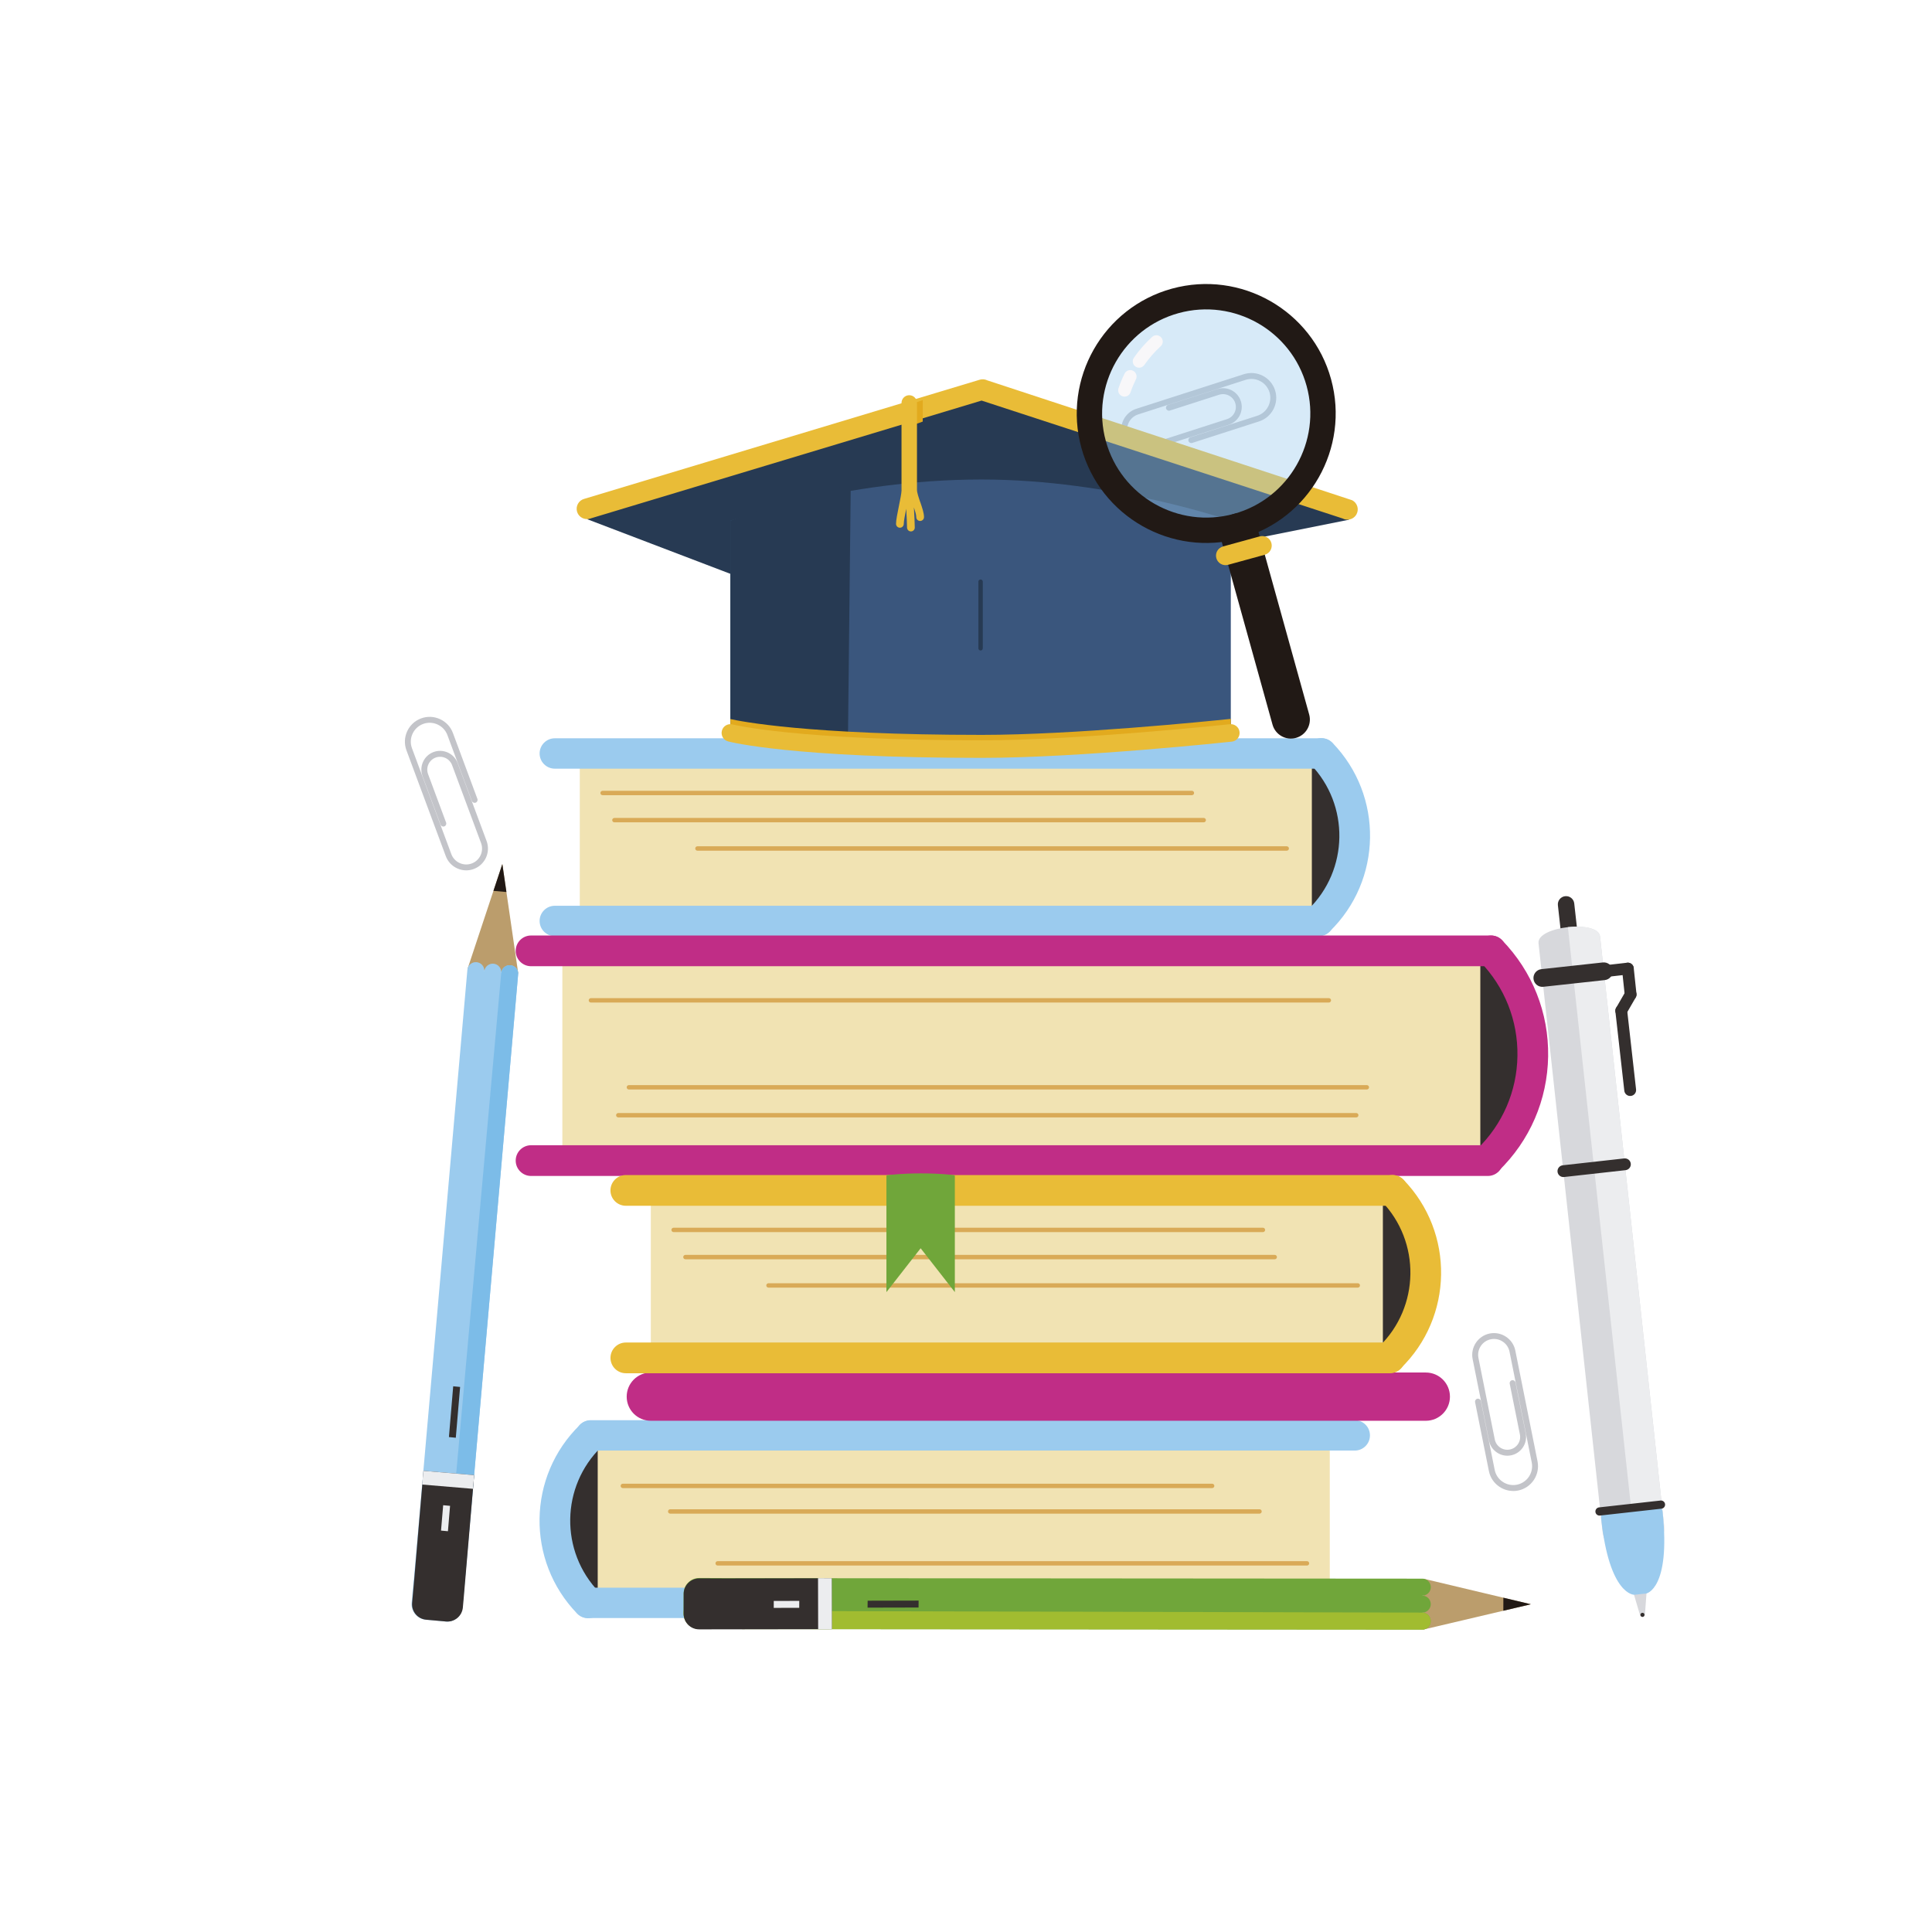 <svg viewBox="0 0 800 800" xmlns="http://www.w3.org/2000/svg">
  <defs>
    <style>
      .cls-1 {
        fill: #bb9d6c;
      }

      .cls-2 {
        fill: #273a53;
      }

      .cls-3 {
        fill: #342f2e;
      }

      .cls-4 {
        fill: #d7d8dc;
      }

      .cls-5 {
        fill: #7cbce8;
      }

      .cls-6 {
        fill: #70a63a;
      }

      .cls-7 {
        fill: #fff;
      }

      .cls-8 {
        fill: #f1e3b3;
      }

      .cls-9 {
        fill: #e9bc37;
      }

      .cls-10 {
        opacity: .4;
      }

      .cls-11 {
        fill: #a1bc30;
      }

      .cls-12 {
        fill: #ecedef;
      }

      .cls-13 {
        fill: #e2aa1e;
      }

      .cls-14 {
        fill: #211915;
      }

      .cls-15 {
        fill: #d9aa57;
      }

      .cls-16 {
        fill: #c3c4c9;
      }

      .cls-17 {
        fill: #f8f7f9;
      }

      .cls-18 {
        fill: #3a567d;
      }

      .cls-19 {
        fill: #c02d86;
      }

      .cls-20 {
        fill: #9bcbee;
      }
    </style>
  </defs>
  <g data-sanitized-data-name="Livello 2" data-name="Livello 2" id="Livello_2">
    <rect height="800" width="800" class="cls-7"></rect>
  </g>
  <g data-sanitized-data-name="Livello 1" data-name="Livello 1" id="Livello_1">
    <g>
      <circle r="5.56" cy="344.51" cx="561.15" class="cls-7"></circle>
      <path d="M603.72,348.55c-2.23,0-4.05-1.81-4.05-4.05,0-21.24-17.28-38.53-38.53-38.53-2.23,0-4.05-1.81-4.05-4.05s1.81-4.05,4.05-4.05c25.71,0,46.62,20.91,46.62,46.62,0,2.23-1.81,4.05-4.05,4.05Z" class="cls-7"></path>
      <path d="M583.49,348.55c-2.23,0-4.05-1.81-4.05-4.05,0-10.09-8.2-18.29-18.29-18.29-2.23,0-4.05-1.81-4.05-4.05s1.81-4.05,4.05-4.05c14.55,0,26.39,11.84,26.39,26.39,0,2.23-1.81,4.05-4.05,4.05Z" class="cls-7"></path>
    </g>
    <g>
      <path d="M473.28,186.86c-3.81,0-7.35-2.43-8.58-6.25-1.52-4.73,1.09-9.81,5.82-11.33l44.53-14.33c5.39-1.73,11.18,1.24,12.92,6.63,1.73,5.39-1.24,11.18-6.63,12.92l-27.68,8.91c-.64.21-1.33-.15-1.54-.79-.21-.64.15-1.33.79-1.54l27.68-8.91c4.1-1.32,6.37-5.74,5.05-9.84-.64-1.98-2.01-3.6-3.88-4.55-1.86-.96-3.98-1.13-5.96-.5l-44.53,14.33c-3.44,1.11-5.34,4.81-4.24,8.26,1.11,3.44,4.82,5.34,8.26,4.24l32.78-10.55c2.78-.9,4.32-3.89,3.42-6.68-.9-2.78-3.88-4.32-6.68-3.43l-20.4,6.56c-.64.21-1.33-.15-1.54-.79-.21-.64.15-1.33.79-1.54l20.4-6.56c4.07-1.32,8.44.94,9.75,5,1.31,4.07-.93,8.44-5,9.75l-32.78,10.55c-.91.29-1.84.43-2.75.43Z" class="cls-16"></path>
      <g>
        <path d="M547.15,381.17h-8.39v-69.17h8.39s13.83,26.03,13.83,34.68-13.83,34.49-13.83,34.49Z" class="cls-3"></path>
        <path d="M546.11,387.53c-1.66,0-3.32-.65-4.56-1.93-2.44-2.52-2.38-6.54.14-8.99,16.85-16.34,17.26-43.34.92-60.18-2.44-2.52-2.38-6.54.14-8.99,2.52-2.44,6.54-2.39,8.99.14,21.22,21.88,20.68,56.94-1.19,78.16-1.23,1.2-2.83,1.79-4.43,1.79Z" class="cls-20"></path>
        <rect height="69.35" width="303.13" y="312" x="240.08" class="cls-8"></rect>
        <path d="M547.17,318.29H229.73c-3.47,0-6.29-2.82-6.29-6.29s2.82-6.29,6.29-6.29h317.44c3.47,0,6.29,2.82,6.29,6.29s-2.82,6.29-6.29,6.29Z" class="cls-20"></path>
        <path d="M546.11,387.64H229.73c-3.47,0-6.29-2.82-6.29-6.29s2.82-6.29,6.29-6.29h316.38c3.47,0,6.29,2.82,6.29,6.29s-2.82,6.29-6.29,6.29Z" class="cls-20"></path>
        <path d="M493.54,329.27h-244.02c-.5,0-.91-.41-.91-.91s.41-.91.91-.91h244.02c.5,0,.91.41.91.91s-.41.91-.91.91Z" class="cls-15"></path>
        <path d="M498.43,340.51h-244.02c-.5,0-.91-.41-.91-.91s.41-.91.91-.91h244.02c.5,0,.91.41.91.91s-.41.91-.91.91Z" class="cls-15"></path>
        <path d="M532.81,352.25h-244.02c-.5,0-.91-.41-.91-.91s.41-.91.91-.91h244.02c.5,0,.91.41.91.91s-.41.91-.91.91Z" class="cls-15"></path>
      </g>
      <g>
        <path d="M243.56,594.54h8.39v69.17h-8.39s-13.83-26.03-13.83-34.68,13.83-34.49,13.83-34.49Z" class="cls-3"></path>
        <rect height="69.35" width="303.13" y="594.36" x="247.5" class="cls-8"></rect>
        <g>
          <path d="M243.54,670.07c-1.66,0-3.32-.65-4.56-1.93-21.22-21.88-20.68-56.94,1.19-78.16,2.52-2.44,6.54-2.38,8.99.14,2.44,2.52,2.38,6.54-.14,8.99-16.84,16.34-17.26,43.34-.92,60.18,2.44,2.52,2.38,6.54-.14,8.99-1.23,1.2-2.83,1.79-4.43,1.79Z" class="cls-20"></path>
          <path d="M560.98,670H243.54c-3.47,0-6.29-2.82-6.29-6.29s2.82-6.29,6.29-6.29h317.44c3.47,0,6.29,2.82,6.29,6.29s-2.82,6.29-6.29,6.29Z" class="cls-20"></path>
          <path d="M560.98,600.65H244.6c-3.47,0-6.29-2.82-6.29-6.29s2.82-6.29,6.29-6.29h316.38c3.47,0,6.29,2.82,6.29,6.29s-2.82,6.29-6.29,6.29Z" class="cls-20"></path>
          <path d="M541.19,648.26h-244.02c-.5,0-.91-.41-.91-.91s.41-.91.91-.91h244.02c.5,0,.91.41.91.91s-.41.91-.91.91Z" class="cls-15"></path>
          <path d="M521.54,626.77h-244.02c-.5,0-.91-.41-.91-.91s.41-.91.91-.91h244.02c.5,0,.91.41.91.91s-.41.91-.91.91Z" class="cls-15"></path>
          <path d="M501.92,616.19h-244.02c-.5,0-.91-.41-.91-.91s.41-.91.91-.91h244.02c.5,0,.91.41.91.91s-.41.91-.91.91Z" class="cls-15"></path>
        </g>
      </g>
      <path d="M590.4,588.31h-320.91c-5.52,0-9.99-4.47-9.99-9.99s4.47-9.99,9.99-9.99h320.91c5.52,0,9.99,4.47,9.99,9.99s-4.47,9.99-9.99,9.99Z" class="cls-19"></path>
      <g>
        <path d="M617.37,480.35h-10.5v-86.61h10.5s17.32,32.59,17.32,43.42-17.32,43.19-17.32,43.19Z" class="cls-3"></path>
        <path d="M616.08,486.71c-1.66,0-3.32-.65-4.56-1.93-2.44-2.52-2.38-6.54.14-8.99,10.53-10.22,16.46-23.91,16.68-38.57.22-14.65-5.28-28.52-15.5-39.06-2.44-2.52-2.38-6.54.14-8.99,2.52-2.44,6.54-2.38,8.99.14,12.58,12.97,19.36,30.06,19.08,48.1s-7.57,34.92-20.55,47.5c-1.23,1.2-2.83,1.79-4.43,1.79Z" class="cls-19"></path>
        <rect height="86.84" width="380.11" y="393.74" x="232.86" class="cls-8"></rect>
        <path d="M617.4,400.09H219.9c-3.51,0-6.36-2.85-6.36-6.36s2.85-6.36,6.36-6.36h397.5c3.51,0,6.36,2.85,6.36,6.36s-2.85,6.36-6.36,6.36Z" class="cls-19"></path>
        <path d="M616.08,486.94H219.9c-3.51,0-6.36-2.85-6.36-6.36s2.85-6.36,6.36-6.36h396.18c3.51,0,6.36,2.85,6.36,6.36s-2.85,6.36-6.36,6.36Z" class="cls-19"></path>
        <path d="M550.25,415.13H244.68c-.5,0-.91-.41-.91-.91s.41-.91.91-.91h305.57c.5,0,.91.41.91.91s-.41.91-.91.91Z" class="cls-15"></path>
        <path d="M565.98,451.14h-305.57c-.5,0-.91-.41-.91-.91s.41-.91.91-.91h305.57c.5,0,.91.41.91.91s-.41.91-.91.91Z" class="cls-15"></path>
        <path d="M561.59,462.7h-305.57c-.5,0-.91-.41-.91-.91s.41-.91.91-.91h305.57c.5,0,.91.41.91.91s-.41.91-.91.91Z" class="cls-15"></path>
      </g>
      <g>
        <path d="M576.56,562.09h-8.39v-69.17h8.39s13.83,26.03,13.83,34.68-13.83,34.49-13.83,34.49Z" class="cls-3"></path>
        <path d="M575.53,568.45c-1.66,0-3.32-.65-4.56-1.93-2.44-2.52-2.38-6.54.14-8.99,16.84-16.34,17.26-43.34.92-60.18-2.44-2.52-2.38-6.54.14-8.99,2.52-2.44,6.54-2.38,8.99.14,21.22,21.88,20.68,56.94-1.2,78.16-1.23,1.2-2.83,1.79-4.43,1.79Z" class="cls-9"></path>
        <rect height="69.35" width="303.13" y="492.92" x="269.49" class="cls-8"></rect>
        <path d="M576.58,499.28h-317.44c-3.51,0-6.36-2.85-6.36-6.36s2.85-6.36,6.36-6.36h317.44c3.51,0,6.36,2.85,6.36,6.36s-2.85,6.36-6.36,6.36Z" class="cls-9"></path>
        <path d="M575.53,568.63h-316.38c-3.51,0-6.36-2.85-6.36-6.36s2.85-6.36,6.36-6.36h316.38c3.51,0,6.36,2.85,6.36,6.36s-2.85,6.36-6.36,6.36Z" class="cls-9"></path>
        <path d="M522.95,510.19h-244.02c-.5,0-.91-.41-.91-.91s.41-.91.91-.91h244.02c.5,0,.91.41.91.91s-.41.91-.91.91Z" class="cls-15"></path>
        <path d="M527.84,521.44h-244.02c-.5,0-.91-.41-.91-.91s.41-.91.91-.91h244.02c.5,0,.91.41.91.91s-.41.91-.91.91Z" class="cls-15"></path>
        <path d="M562.23,533.18h-244.02c-.5,0-.91-.41-.91-.91s.41-.91.91-.91h244.02c.5,0,.91.41.91.91s-.41.91-.91.91Z" class="cls-15"></path>
        <path d="M395.39,535.04l-14.17-18.16-14.17,18.16v-48.07c0-.17.12-.31.29-.33,1.23-.16,6.34-.77,13.88-.77,8.27,0,12.78.59,13.89.76.16.02.27.16.27.33v48.07Z" class="cls-6"></path>
      </g>
      <g>
        <polygon points="208.01 357.78 193.59 401.22 214.6 403.1 208.01 357.78" class="cls-1"></polygon>
        <polygon points="208.01 357.78 204.32 368.89 209.7 369.36 208.01 357.78" class="cls-14"></polygon>
        <path d="M214.56,403.49c.17-1.93-1.25-3.64-3.19-3.82-1.93-.17-3.64,1.25-3.82,3.19.17-1.93-1.25-3.64-3.19-3.82-1.93-.17-3.64,1.25-3.82,3.19.17-1.93-1.25-3.64-3.19-3.82-1.93-.17-3.64,1.25-3.82,3.19l-22.21,252.82h-.04s-.83,9.29-.83,9.29c-.32,3.53,2.29,6.65,5.82,6.96l8.23.74c3.53.32,6.65-2.29,6.96-5.82l.31-3.43h.04s22.73-258.67,22.73-258.67Z" class="cls-20"></path>
        <path d="M214.56,403.49c.17-1.93-1.25-3.64-3.19-3.82-1.93-.17-3.64,1.25-3.82,3.19.16-1.82-21.63,239.86-24.08,268.46l1.04.09c3.53.32,6.65-2.29,6.96-5.82l.31-3.43h.04s22.73-258.67,22.73-258.67Z" class="cls-5"></path>
        <path d="M175.35,609.05l-3.87,45.39-.83,9.29c-.32,3.53,2.29,6.65,5.82,6.96l8.23.74c3.53.32,6.65-2.29,6.96-5.82l.31-3.43,4.38-51.36-20.99-1.77Z" class="cls-3"></path>
        <polygon points="175.32 609.05 174.81 614.72 195.84 616.49 196.36 610.82 175.32 609.05" class="cls-12"></polygon>
        <polygon points="190.52 574.31 187.66 574.03 185.89 595.06 188.74 595.34 190.52 574.31" class="cls-3"></polygon>
        <polygon points="186.36 623.54 183.51 623.28 182.62 633.79 185.48 634.05 186.36 623.54" class="cls-12"></polygon>
      </g>
      <path d="M193.06,360.4c-1.28,0-2.56-.28-3.76-.83-2.19-1.01-3.86-2.8-4.7-5.04l-16.3-43.85c-1.97-5.31.74-11.23,6.05-13.2,2.56-.96,5.35-.85,7.85.3,2.5,1.14,4.4,3.19,5.35,5.75l10.13,27.26c.24.63-.09,1.34-.72,1.57-.63.24-1.34-.09-1.57-.72l-10.13-27.26c-.72-1.95-2.17-3.5-4.08-4.38-1.9-.87-4.03-.95-5.98-.23-4.04,1.5-6.11,6.01-4.61,10.06l16.3,43.85c1.26,3.39,5.05,5.12,8.44,3.87,3.39-1.26,5.13-5.05,3.87-8.44l-12-32.28c-1.02-2.74-4.08-4.14-6.82-3.13-2.74,1.02-4.14,4.08-3.13,6.82l7.47,20.09c.24.63-.09,1.34-.72,1.57-.63.24-1.34-.09-1.57-.72l-7.47-20.09c-1.49-4,.56-8.48,4.56-9.97,4.01-1.49,8.48.56,9.97,4.57l12,32.28c1.73,4.66-.65,9.85-5.31,11.58-1.01.38-2.07.57-3.12.57Z" class="cls-16"></path>
      <path d="M626.58,617.38c-2,0-3.96-.59-5.68-1.73-2.29-1.52-3.85-3.84-4.38-6.52l-5.72-28.51c-.13-.66.3-1.31.96-1.44.66-.13,1.31.3,1.44.96l5.72,28.51c.41,2.04,1.59,3.8,3.34,4.96,1.74,1.16,3.83,1.57,5.87,1.17,4.23-.85,6.98-4.98,6.13-9.21l-9.2-45.87c-.71-3.55-4.2-5.86-7.73-5.14-3.55.71-5.85,4.18-5.14,7.73l6.77,33.76c.28,1.38,1.08,2.58,2.26,3.37,1.18.79,2.6,1.07,3.98.79,1.38-.28,2.58-1.08,3.37-2.26.79-1.18,1.07-2.6.79-3.98l-4.22-21.01c-.13-.66.3-1.31.96-1.44.66-.13,1.31.3,1.44.96l4.22,21.01c.41,2.02,0,4.09-1.15,5.82-1.15,1.73-2.9,2.9-4.92,3.31-2.03.41-4.09,0-5.82-1.15-1.73-1.15-2.9-2.9-3.31-4.92l-6.77-33.76c-.98-4.87,2.19-9.63,7.06-10.61,2.35-.47,4.75,0,6.76,1.34,2.01,1.34,3.38,3.37,3.85,5.72l9.2,45.87c1.11,5.55-2.5,10.97-8.05,12.09-.67.13-1.35.2-2.03.2Z" class="cls-16"></path>
      <g>
        <polygon points="558.68 215.18 509.65 225.01 302.43 237.61 243.03 214.95 406.44 161.36 558.68 215.18" class="cls-2"></polygon>
        <path d="M559.91,207.14l-151.01-49.61c-.09-.05-.19-.07-.28-.11-.14-.06-.28-.12-.43-.17-.13-.04-.26-.06-.39-.09-.14-.03-.28-.06-.42-.08-.14-.01-.28-.01-.42-.01-.14,0-.27,0-.4,0-.16.01-.32.05-.47.08-.09.02-.19.02-.28.05l-163.9,49.37c-2.27.62-3.6,2.97-2.98,5.24.52,1.89,2.24,3.13,4.11,3.13.37,0,.76-.05,1.13-.15l162.28-48.92,149.53,48.83c.63.33,1.3.48,1.97.48,1.54,0,3.02-.84,3.78-2.29,1.09-2.09.27-4.66-1.81-5.75Z" class="cls-9"></path>
        <polygon points="382.09 174.57 382.09 165.66 375.7 167.94 375.7 176.86 382.09 174.57" class="cls-13"></polygon>
        <path d="M509.65,303.49s-62.03,6.69-103.21,6.69c-48.46,0-104.01-6.69-104.01-6.69v-87.84s46.49-17.1,104.01-17.1c54.39,0,103.21,17.1,103.21,17.1v87.84Z" class="cls-18"></path>
        <path d="M351.09,307.99c-30.06-1.98-48.66-4.5-48.66-4.5v-87.84s19.93-8.89,49.85-15.03l-1.18,107.36Z" class="cls-2"></path>
        <path d="M406.63,311.68c-67.2,0-96.18-4.74-104.2-6.38v-7.56c4.02.91,31.91,6.56,104.2,6.56,37.69,0,93.43-5.63,103.03-6.63v7.42c-11.59,1.2-65.89,6.59-103.03,6.59Z" class="cls-13"></path>
        <path d="M406.44,313.82c-78.31,0-103.89-6.54-104.94-6.82-1.94-.51-3.09-2.5-2.58-4.44s2.5-3.09,4.44-2.58c.25.06,26.06,6.57,103.09,6.57,40.52,0,102.21-6.61,102.82-6.67,1.98-.21,3.79,1.23,4,3.22.22,2-1.23,3.79-3.22,4-.62.07-62.69,6.72-103.6,6.72Z" class="cls-9"></path>
        <path d="M381.06,207.96c-.64-1.87-1.36-3.98-1.36-5.13,0,0,0,0,0-.01v-35.97c0-1.77-1.43-3.2-3.2-3.2s-3.2,1.43-3.2,3.2v35.99c0,.05.01.1.02.15-.04,1.31-.6,4.09-1.11,6.57-.61,2.98-1.18,5.79-1.18,7.36,0,.88.72,1.6,1.6,1.6s1.6-.72,1.6-1.6c0-1.17.52-3.8,1.02-6.24,0,.02,0,.03,0,.05.17,3.12.34,6.35.34,7.72,0,.88.72,1.6,1.6,1.6s1.6-.72,1.6-1.6c0-1.45-.17-4.58-.34-7.89,0-.14-.02-.29-.02-.44.51,1.54.98,3.08.98,4s.72,1.6,1.6,1.6,1.6-.72,1.6-1.6c0-1.67-.74-3.85-1.53-6.16Z" class="cls-9"></path>
        <path d="M406.04,269.36c-.5,0-.91-.41-.91-.91v-27.6c0-.5.41-.91.91-.91s.91.41.91.91v27.6c0,.5-.41.91-.91.91Z" class="cls-2"></path>
      </g>
      <g>
        <path d="M673.35,645l8.4-.89c.64-.07,1.19.46,1.14,1.11l-1.77,23.38c-.09,1.15-1.7,1.32-2.02.21l-6.63-22.49c-.18-.62.24-1.25.88-1.32Z" class="cls-4"></path>
        <path d="M651.67,403.34c-1.86.2-3.54-1.15-3.74-3.01l-2.84-25.48c-.21-1.87,1.14-3.55,3.01-3.76h.02c1.86-.2,3.54,1.14,3.74,3.01l2.84,25.48c.21,1.87-1.14,3.55-3.01,3.76h-.02Z" class="cls-3"></path>
        <path d="M677.68,645.3h0c-7.01.76-13.37-4.34-14.13-11.35l-26.48-243.39c-.76-7.01,24.72-9.79,25.48-2.78l26.48,243.39c.76,7.01-4.34,13.37-11.35,14.13Z" class="cls-4"></path>
        <path d="M677.68,645.3h0s-28.45-261.39-28.45-261.39c6.37-.7,12.93.36,13.31,3.87l26.48,243.39c.76,7.01-4.34,13.37-11.35,14.13Z" class="cls-12"></path>
        <path d="M647.63,487.38c-1.34.14-2.54-.82-2.69-2.16-.15-1.34.82-2.55,2.16-2.7l25.47-2.84h.01c1.34-.14,2.54.82,2.69,2.16.15,1.34-.82,2.55-2.16,2.7l-25.47,2.84h-.01Z" class="cls-3"></path>
        <path d="M675.28,453.81c-1.34.14-2.54-.82-2.69-2.16l-3.7-32.86c-.15-1.34.81-2.55,2.16-2.71h.02c1.34-.14,2.54.82,2.69,2.16l3.7,32.86c.15,1.34-.81,2.55-2.16,2.71h-.02Z" class="cls-3"></path>
        <path d="M664.38,404.64c-1.33.14-2.54-.82-2.69-2.16-.15-1.34.81-2.55,2.15-2.71l9.94-1.13h.02c1.33-.14,2.54.82,2.69,2.15.15,1.34-.81,2.55-2.15,2.71l-9.94,1.13h-.02Z" class="cls-3"></path>
        <path d="M639.03,408.61c-2.01.21-3.82-1.24-4.04-3.25-.22-2.02,1.24-3.83,3.25-4.05l25.48-2.78h.01c2.01-.21,3.82,1.24,4.04,3.25.22,2.02-1.24,3.83-3.25,4.05l-25.48,2.78h-.01Z" class="cls-3"></path>
        <path d="M671.58,420.95c-.5.05-1.01-.04-1.48-.31-1.17-.68-1.57-2.17-.89-3.34l3.88-6.72c.68-1.17,2.17-1.57,3.34-.89,1.17.68,1.57,2.17.89,3.34l-3.88,6.72c-.41.7-1.11,1.13-1.86,1.21Z" class="cls-3"></path>
        <path d="M675.46,414.23c-1.34.14-2.55-.83-2.69-2.17l-1.14-10.73c-.14-1.34.83-2.55,2.17-2.69,1.34-.14,2.55.83,2.69,2.17l1.14,10.73c.14,1.34-.83,2.55-2.17,2.69Z" class="cls-3"></path>
        <path d="M685.67,623.32l-20.51,2.18c-1.57.17-2.32,1.66-2.16,3.23,3.4,32.04,13.73,31.63,13.73,31.63l4.94-.52s10.18-1.77,6.78-33.81c-.17-1.57-1.22-2.87-2.78-2.7Z" class="cls-20"></path>
        <path d="M662.5,627.56c-.93.1-1.77-.57-1.87-1.5-.1-.94.57-1.78,1.5-1.88l25.47-2.84h0c.93-.1,1.77.57,1.87,1.5.1.94-.57,1.78-1.5,1.88l-25.47,2.84h0Z" class="cls-3"></path>
        <path d="M680.2,669.51c-.22.02-.45-.04-.62-.18-.18-.13-.29-.35-.32-.58-.02-.22.04-.45.19-.62.27-.34.83-.41,1.19-.13.09.08.17.15.21.25.06.1.09.21.1.32.03.24-.04.45-.19.64-.06.07-.16.15-.25.22-.1.05-.2.07-.32.09Z" class="cls-3"></path>
      </g>
      <g>
        <polygon points="633.9 664.29 589.37 653.69 589.32 674.78 633.9 664.29" class="cls-1"></polygon>
        <polygon points="633.9 664.29 622.51 661.58 622.5 666.97 633.9 664.29" class="cls-14"></polygon>
        <path d="M588.92,674.78c1.94,0,3.52-1.56,3.52-3.51,0-1.94-1.56-3.52-3.51-3.52,1.94,0,3.52-1.56,3.52-3.51,0-1.94-1.56-3.52-3.51-3.52,1.94,0,3.52-1.56,3.52-3.51,0-1.94-1.56-3.52-3.51-3.52l-290.11-.21v-.04s-9.33-.02-9.33-.02c-3.54,0-6.42,2.86-6.43,6.4l-.02,8.26c0,3.54,2.86,6.42,6.4,6.43h3.45s0,.05,0,.05l295.99.22Z" class="cls-6"></path>
        <path d="M588.92,674.78c1.94,0,3.52-1.56,3.52-3.51,0-1.94-1.56-3.52-3.51-3.52,1.83,0-277.15-.75-305.86-.72v1.05c-.01,3.54,2.85,6.42,6.4,6.43h3.45s0,.05,0,.05l295.99.22Z" class="cls-11"></path>
        <path d="M344.42,653.53l-45.56.08-9.33-.02c-3.54,0-6.42,2.86-6.43,6.4l-.02,8.26c0,3.54,2.86,6.42,6.4,6.43h3.45s51.54-.08,51.54-.08l-.05-21.06Z" class="cls-3"></path>
        <polygon points="344.42 653.51 338.73 653.48 338.78 674.59 344.48 674.62 344.42 653.51" class="cls-12"></polygon>
        <polygon points="380.35 665.64 380.38 662.77 359.27 662.82 359.24 665.69 380.35 665.64" class="cls-3"></polygon>
        <polygon points="330.94 665.76 330.96 662.89 320.4 662.92 320.39 665.79 330.94 665.76" class="cls-12"></polygon>
      </g>
      <g>
        <g>
          <g class="cls-10">
            <circle r="48.36" cy="171.22" cx="499.48" class="cls-20"></circle>
          </g>
          <path d="M472.96,217.79c-11.93-6.79-21.28-18.13-25.19-32.38-7.82-28.51,9-58.07,37.51-65.89,28.51-7.82,58.07,9,65.89,37.51,7.82,28.51-9,58.07-37.51,65.89-14.25,3.91-28.77,1.66-40.7-5.13ZM520.79,133.78c-9.59-5.46-21.26-7.27-32.73-4.13-22.92,6.29-36.45,30.06-30.16,52.98,6.29,22.92,30.05,36.45,52.98,30.16,22.92-6.29,36.45-30.06,30.16-52.98-3.15-11.46-10.66-20.57-20.25-26.04Z" class="cls-14"></path>
          <path d="M470.38,151.92c-.07-.04-.13-.08-.2-.13-1.19-.83-1.49-2.46-.66-3.66,2.19-3.15,4.73-6.06,7.56-8.63,1.07-.98,2.73-.9,3.71.17.98,1.07.9,2.73-.17,3.71-2.53,2.31-4.82,4.92-6.78,7.75-.78,1.13-2.29,1.45-3.46.79Z" class="cls-17"></path>
          <path d="M464.33,163.88c-1.07-.61-1.6-1.92-1.18-3.13.7-2.06,1.55-4.09,2.51-6.04.64-1.3,2.22-1.84,3.52-1.19,1.25.65,1.84,2.22,1.19,3.52-.86,1.75-1.62,3.57-2.25,5.42-.47,1.37-1.96,2.1-3.34,1.63-.16-.05-.31-.12-.45-.2Z" class="cls-17"></path>
          <path d="M530.62,304.8c-1.75-1-3.12-2.66-3.7-4.76l-21.55-77.56c-1.15-4.2,1.32-8.53,5.51-9.68,4.2-1.15,8.53,1.32,9.68,5.51l21.55,77.56c1.15,4.2-1.32,8.53-5.51,9.68-2.1.58-4.23.25-5.98-.75Z" class="cls-14"></path>
        </g>
        <path d="M505.51,233.5c-.88-.5-1.56-1.33-1.85-2.38-.58-2.1.66-4.27,2.76-4.84l15.2-4.17c2.1-.58,4.27.66,4.84,2.76s-.66,4.27-2.76,4.84l-15.2,4.17c-1.05.29-2.12.12-2.99-.38Z" class="cls-9"></path>
      </g>
    </g>
  </g>
</svg>